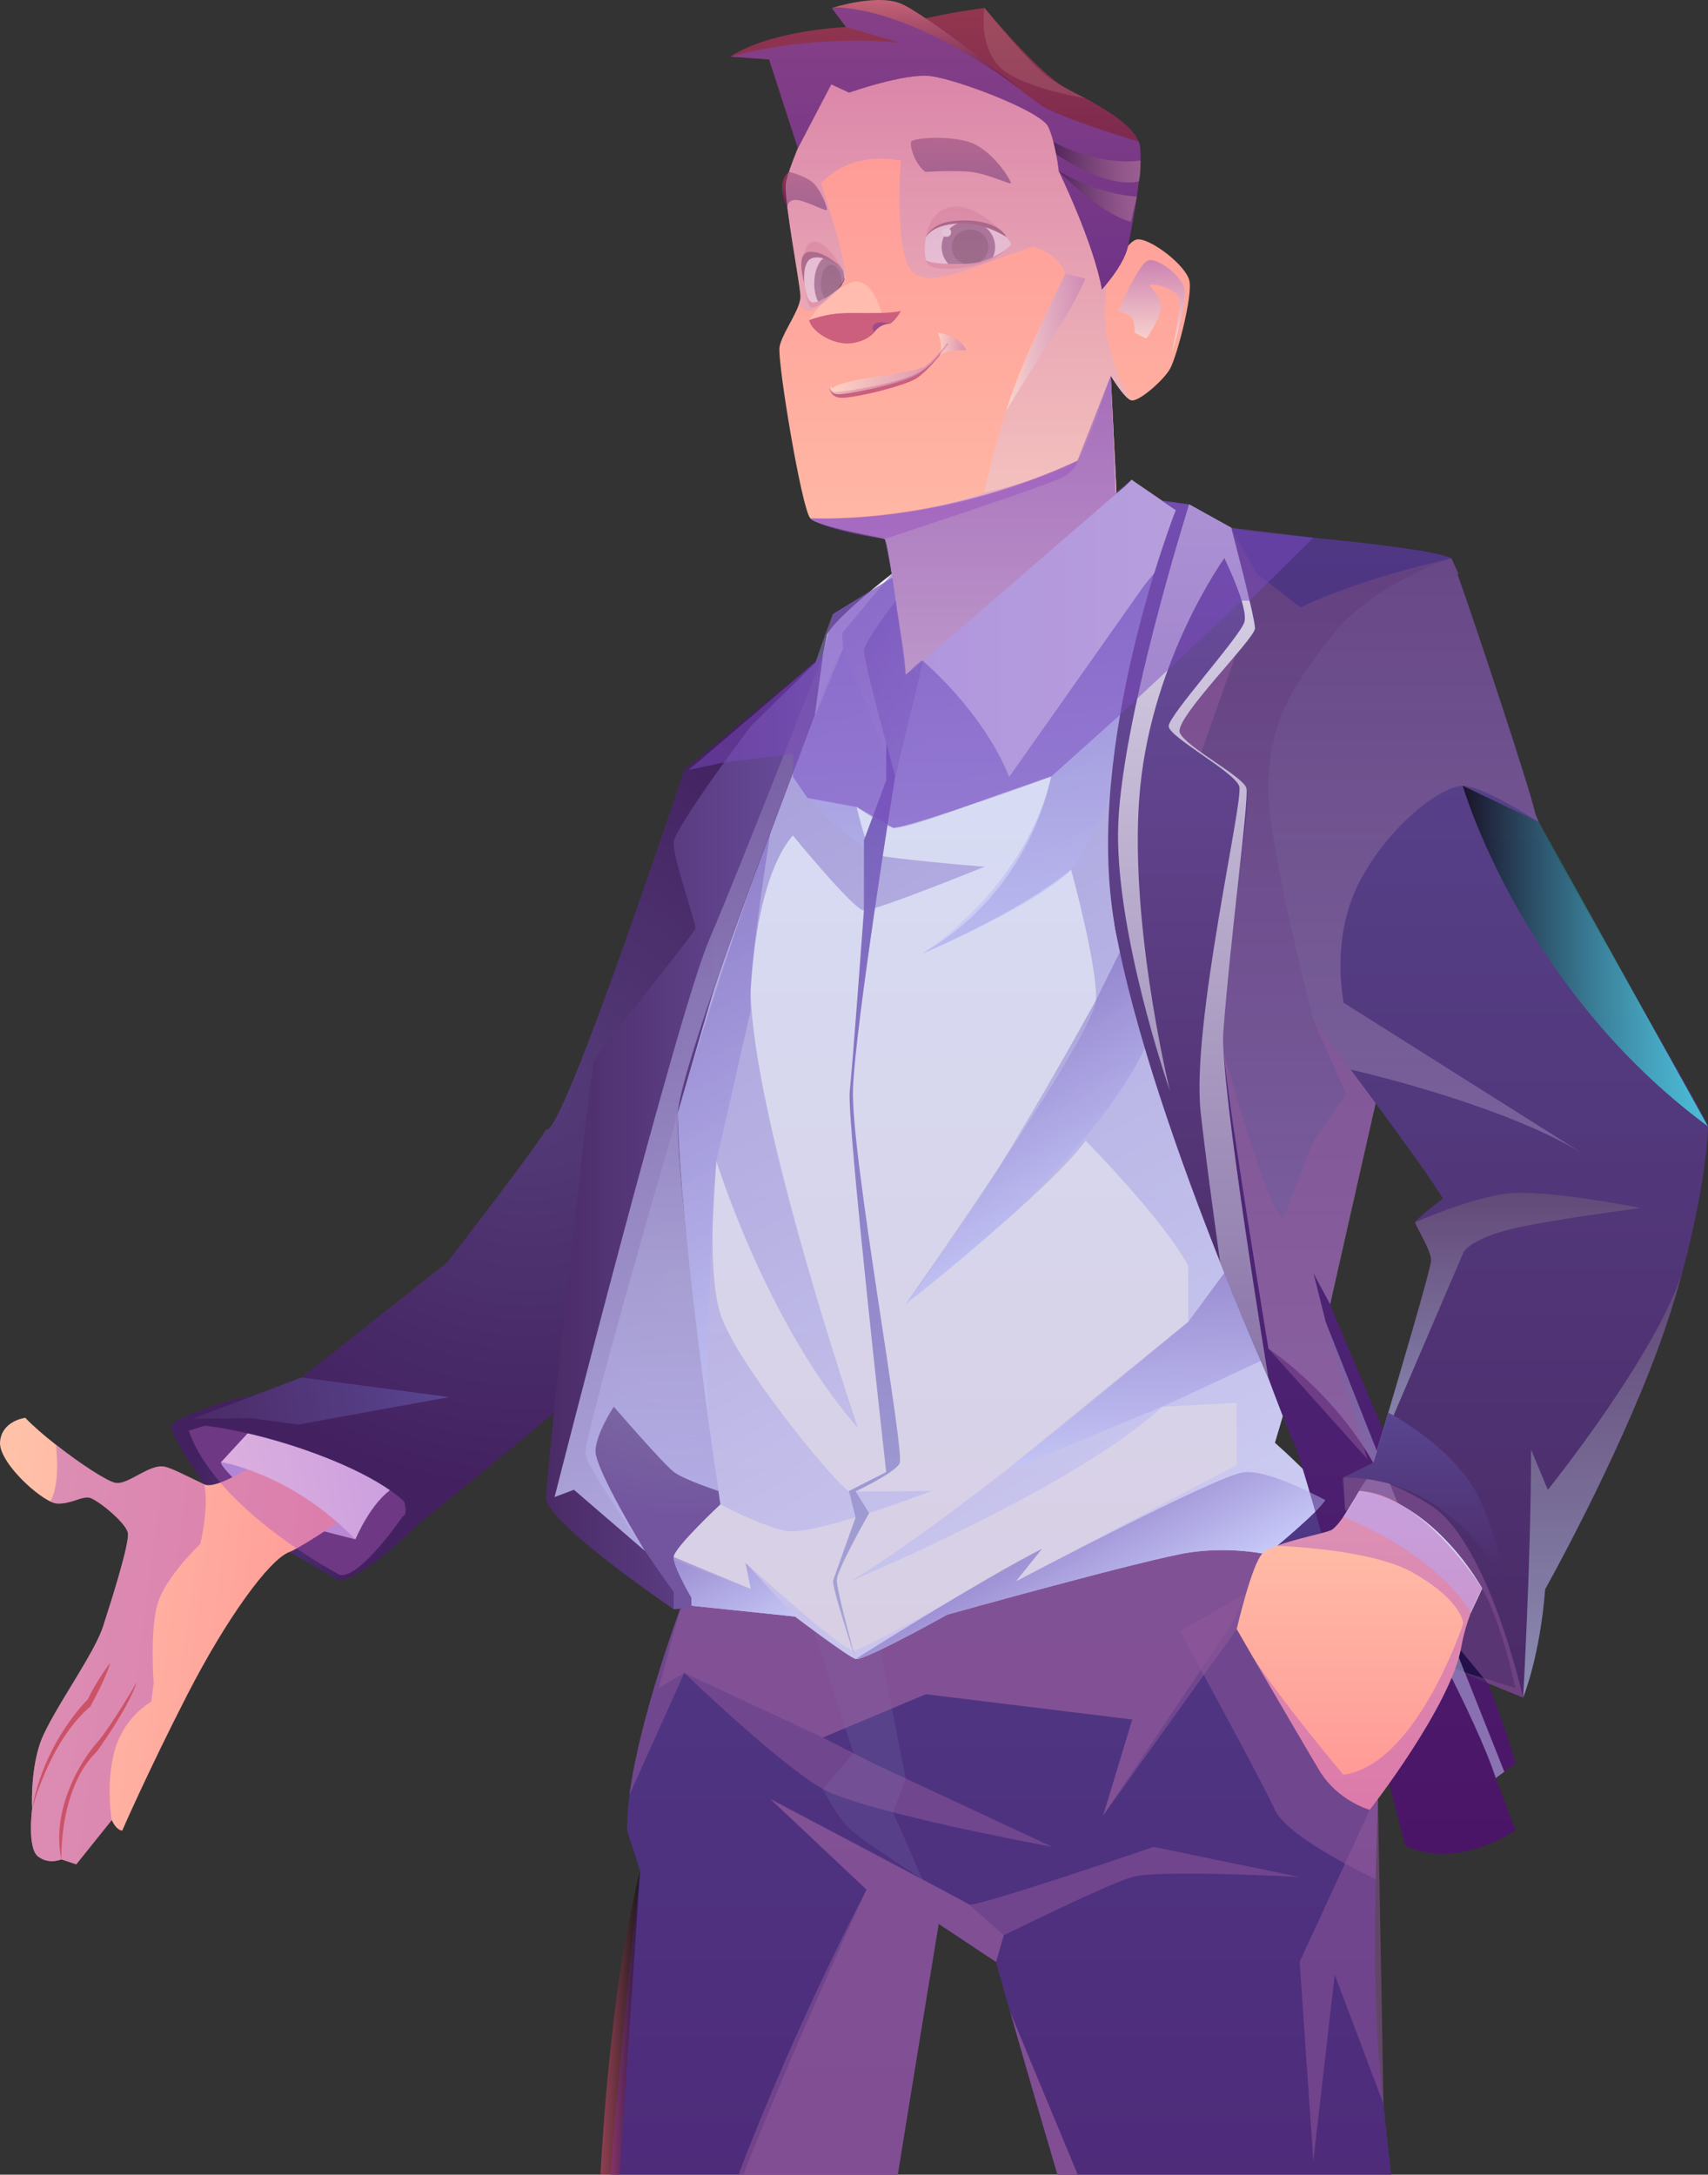 <svg width="663" height="844" viewBox="0 0 663 844" fill="none" xmlns="http://www.w3.org/2000/svg">
<rect x="0" y="0" width="663" height="844" fill="#333333" stroke="none"/>
<path fill-rule="evenodd" clip-rule="evenodd" d="M131.211 613.248C131.211 613.248 87.361 588.59 84.091 583.245C80.822 577.9 64.742 556.418 66.786 552.849C68.829 549.28 127.107 525.852 143.062 551.295C159.018 576.739 162.643 591.254 162.643 591.254C162.643 591.254 139.242 614.546 131.211 613.248Z" fill="url(#paint0_radial_493_258)"/>
<path fill-rule="evenodd" clip-rule="evenodd" d="M156.317 588.556C156.317 588.556 139.971 612.565 131.958 611.301C131.958 611.301 84.074 586.216 73.235 555.274C73.235 555.274 85.353 551.551 93.597 548.7C95.214 548.119 96.333 547.539 96.653 547.009C98.714 543.44 130.643 537.002 146.545 562.395C151.378 570.182 154.221 575.612 155.731 579.454C159.284 588.214 156.317 588.556 156.317 588.556Z" fill="#22104B"/>
<path fill-rule="evenodd" clip-rule="evenodd" d="M107.58 589.666C107.58 589.666 84.66 569.43 85.797 567.45C86.934 565.469 118.703 565.093 127.587 579.266C136.489 593.457 137.946 597.435 137.946 597.435L107.58 589.666Z" fill="url(#paint1_linear_493_258)"/>
<path d="M9.805 550.254C12.648 553.259 17 557.033 21.727 560.739H21.762C30.948 567.979 41.52 574.878 44.772 575.51C49.729 576.466 58.097 567.928 63.961 569.242C66.946 569.926 72.916 573.102 79.276 576.09C85.317 578.891 106.887 562.378 111.347 562.48C120.515 562.668 122.825 576.346 122.825 576.346C145.728 580.018 152.088 576.449 152.088 576.449C152.088 576.449 119.804 599.416 112.129 602.439C104.453 605.461 87.894 628.087 72.631 657.885C57.351 687.684 47.437 710.498 47.437 710.498C44.931 710.19 43.386 706.365 43.386 706.365L29.598 723.561L23.806 721.631C23.806 721.631 19.115 723.8 14.797 720.538C10.48 717.277 12.47 702.011 12.47 702.011C12.47 702.011 11.688 688.555 15.366 677.148C17.516 670.539 24.25 659.969 30.22 650.03C34.093 643.644 37.629 637.496 39.441 632.818C39.672 632.22 39.85 631.656 40.045 631.144C43.741 619.737 50.226 599.058 49.658 595.045C49.089 591.032 37.629 581.879 34.715 581.247C31.765 580.598 27.395 583.86 22.047 583.518C21.407 583.484 20.536 583.194 19.559 582.75C12.736 579.488 -0.501 566.869 0.015 559.629C0.654 551.381 9.805 550.254 9.805 550.254Z" fill="url(#paint2_linear_493_258)"/>
<path fill-rule="evenodd" clip-rule="evenodd" d="M137.963 597.435C137.963 597.435 144.022 582.767 152.87 577.354C152.87 577.354 133.77 552.866 99.549 552.576L85.833 567.449C85.797 567.432 112.857 571.616 137.963 597.435Z" fill="url(#paint3_linear_493_258)"/>
<path opacity="0.5" fill-rule="evenodd" clip-rule="evenodd" d="M156.317 588.556C156.317 588.556 139.971 612.565 131.958 611.301C131.958 611.301 84.074 586.216 73.235 555.274C73.235 555.274 85.353 551.551 93.597 548.7C129.506 551.278 151.289 574.28 155.731 579.454C159.284 588.214 156.317 588.556 156.317 588.556Z" fill="#BB61C0"/>
<path opacity="0.5" d="M21.762 560.739C30.948 567.979 41.52 574.878 44.772 575.51C49.729 576.466 58.097 567.928 63.961 569.242C66.946 569.926 72.916 573.102 79.277 576.09C81.249 584.833 77.731 599.228 77.731 599.228C77.731 599.228 64.05 612.138 61.083 622.725C58.115 633.313 59.643 653.275 59.643 653.275L58.702 660.464C58.702 660.464 56.871 661.454 54.473 663.538C51.133 666.492 46.62 671.683 44.505 679.419C40.881 692.67 43.386 706.365 43.386 706.365L29.598 723.561L23.806 721.631C23.806 721.631 19.115 723.8 14.798 720.538C10.48 717.277 12.47 702.011 12.47 702.011C12.47 702.011 11.688 688.554 15.366 677.148C17.516 670.539 24.25 659.969 30.22 650.03C34.093 643.644 37.629 637.496 39.441 632.818C39.672 632.22 39.85 631.656 40.045 631.144C43.741 619.737 50.226 599.058 49.658 595.045C49.089 591.032 37.629 581.879 34.715 581.247C31.766 580.598 27.395 583.86 22.047 583.518C21.407 583.484 20.537 583.194 19.559 582.75C23.699 575.219 21.709 560.756 21.709 560.756L21.762 560.739Z" fill="#BB61C0"/>
<path d="M23.823 721.614C23.823 721.614 22.864 693.934 37.593 679.794C37.593 679.794 49.64 663.299 53.14 652.78C53.14 652.78 42.959 670.402 37.327 676.721C31.712 683.056 19.719 701.959 23.823 721.614Z" fill="#CC5268"/>
<path d="M12.488 702.011C12.488 702.011 19.222 675.764 35.053 662.325C35.053 662.325 41.236 651.209 42.8 645.317C42.8 645.317 36.918 653.138 34.147 659.474C34.147 659.474 17.178 675.799 12.488 702.011Z" fill="#CC5268"/>
<path fill-rule="evenodd" clip-rule="evenodd" d="M272.376 494.039C269.622 505.668 162.66 591.288 162.66 591.288C158.041 572.299 92.318 550.868 66.804 552.866L74.746 550.612L117.086 534.595L173.641 489.889C173.641 489.889 209.088 444.022 211.966 438.37C217.865 442.571 265.678 298.532 265.678 298.532L336.358 240.387C336.375 240.37 273.833 488.181 272.376 494.039Z" fill="url(#paint4_radial_493_258)"/>
<path fill-rule="evenodd" clip-rule="evenodd" d="M174.387 542.228L132.509 549.827L132.189 549.878L115.86 552.883L97.24 550.373L74.764 550.612L117.104 534.595L174.387 542.228Z" fill="url(#paint5_linear_493_258)"/>
<path fill-rule="evenodd" clip-rule="evenodd" d="M248.443 725.986C248.443 725.986 241.975 781.62 236.965 843.983H348.475C356.257 795.589 364.359 746.665 364.359 746.665L386.605 761.419C386.605 761.419 388.63 768.694 392.113 780.818C392.113 780.818 392.113 780.818 392.113 780.852C392.148 780.886 392.148 780.886 392.148 780.937C392.148 780.937 392.148 780.971 392.184 781.057C396.483 796.152 402.969 818.659 410.467 844H540.011C537.506 821.528 535.48 802.163 534.77 792.43C532.46 759.438 534.858 698.237 534.858 698.237H530.434C530.434 698.237 516.7 685.071 509.806 673.63C503.729 663.538 486.957 631.878 483.101 624.689C482.621 623.75 482.337 623.204 482.337 623.204L484.647 620.898L509.806 595.899L516.611 593.952L509.806 584.099L472.209 590.571L394.653 603.924L268.36 623.204L264.025 624.57C264.025 624.57 248.354 666.27 244.338 696.563V696.683C243.699 701.669 243.326 706.382 243.45 710.549L248.443 725.986Z" fill="url(#paint6_linear_493_258)"/>
<path opacity="0.5" d="M531.696 702.386L504.493 761.419L509.806 838.638L518.103 766.337L537.044 816.61L534.876 698.22L531.696 702.386Z" fill="#935B9D"/>
<path opacity="0.5" d="M491.79 603.276L484.665 620.881L483.119 624.655L480.045 632.288L428.217 704.606L439.517 667.346L359.367 657.527L319.372 674.347L339.023 684.388L408.477 716.782C408.477 716.782 335.949 703.496 319.372 694.275C302.794 685.054 265.642 649.262 265.642 649.262L244.321 696.649V696.529C248.336 666.236 264.007 624.535 264.007 624.535L268.343 623.169L394.636 603.89L472.192 590.537L491.79 603.276Z" fill="#935B9D"/>
<path opacity="0.5" d="M286.679 843.983H348.493C356.275 795.589 364.377 746.665 364.377 746.665L386.622 761.419L389.625 751.105C389.625 751.105 429.46 731.399 439.534 728.479C449.591 725.525 504.475 728.479 504.475 728.479L447.796 716.799C447.796 716.799 378.182 740.637 376.121 739.117C374.131 737.598 301.373 699.432 299.098 698.271L336.375 733.397C336.375 733.38 309.102 784.933 286.679 843.983Z" fill="#935B9D"/>
<path opacity="0.5" d="M418.249 843.983C404.248 810.343 392.983 782.935 392.166 780.92C396.465 796.016 402.986 818.573 410.502 843.983H418.249Z" fill="#935B9D"/>
<path opacity="0.5" d="M288.562 843.983H348.492C356.275 795.589 364.377 746.665 364.377 746.665L386.622 761.419L389.625 751.105L376.139 739.117L299.116 698.271L336.393 733.397C336.375 733.38 310.114 789.305 288.562 843.983Z" fill="#935B9D"/>
<path opacity="0.5" d="M418.391 843.983C404.319 810.36 393.09 783.191 392.201 781.04C396.501 796.135 402.986 818.642 410.484 843.983H418.391Z" fill="#935B9D"/>
<path opacity="0.2" d="M341.741 640.297L351.567 690.245L346.645 703.411L358.088 729.35C358.088 729.35 335.452 714.954 330.068 710.036C324.702 705.118 319.389 694.309 319.389 694.309L331.347 680.477L314.965 630.102L341.741 640.297Z" fill="#807CAF"/>
<path opacity="0.5" d="M458.013 633.04C458.013 633.04 489.87 691.321 494.863 702.386C499.856 713.452 534.005 729.333 534.005 729.333L534.876 698.22L531.695 702.386C531.695 702.386 516.913 695.18 512.009 686.881C507.105 678.599 480.045 632.288 480.045 632.288L483.74 618.405L458.013 633.04Z" fill="#935B9D"/>
<path d="M454.264 142.967C451.776 147.612 441.755 156.235 439.072 155.365C439.072 155.365 439.072 155.365 439.037 155.33C436.993 154.681 433.475 149.524 431.93 147.083L431.663 146.639L431.166 145.836L434.044 204.578L351.513 261.955L351.406 261.05L351.3 260.213L351.033 258.249C350.127 250.838 347.977 233.95 346.076 222.03C344.974 214.841 343.962 209.462 343.429 209.172C341.759 208.267 317.914 204.595 314.538 201.146C311.216 197.697 301.639 140.098 302.598 134.617C303.434 130.075 308.533 123.022 310.203 117.865C310.576 116.772 310.772 115.765 310.736 114.842C310.505 109.822 304.535 78.624 304.997 71.708C305.495 64.843 321.965 29.7 321.965 29.7C344.264 27.087 376.139 26.575 395.914 34.345C399.166 35.574 402.08 37.077 404.567 38.819C408.192 41.363 410.91 44.42 412.474 48.091C421.553 69.641 427.754 112.332 427.754 112.332C427.754 112.332 428.589 110.556 429.833 108.08C432.782 102.411 438.113 93.104 441.595 92.9C446.624 92.541 460.234 102.855 461.673 108.883C463.059 114.928 456.787 138.322 454.264 142.967Z" fill="url(#paint7_linear_493_258)"/>
<path d="M359.42 100.874C359.42 100.874 358.78 105.69 372.994 104.084C388.097 102.394 392.397 94.556 392.397 94.556C392.397 94.556 380.35 100.84 359.42 100.874Z" fill="#EC7C82"/>
<path fill-rule="evenodd" clip-rule="evenodd" d="M306.241 66.704C306.241 66.704 313.508 68.293 316.386 71.725C319.247 75.174 321.219 80.673 320.988 81.475C320.757 82.278 311.82 77.343 308.569 77.582C305.317 77.821 305.655 80.69 305.655 80.69C305.655 80.69 300.591 71.435 306.241 66.704Z" fill="url(#paint8_linear_493_258)"/>
<path fill-rule="evenodd" clip-rule="evenodd" d="M353.93 54.751C352.739 55.52 354.765 63.409 359.189 66.704C359.189 66.704 370.773 66.038 376.85 66.704C382.944 67.37 391.899 71.503 392.361 71.161C392.841 70.82 387.226 60.83 378.875 56.237C372.159 52.548 356.435 53.129 353.93 54.751Z" fill="url(#paint9_linear_493_258)"/>
<path d="M392.414 94.573C392.61 95.41 389.358 97.92 385.414 99.764C383.708 100.601 381.896 101.284 380.155 101.694C380.048 101.728 379.924 101.728 379.817 101.762C378.449 102.052 376.601 102.274 374.593 102.377C372.515 102.479 370.24 102.479 368.126 102.411C363.595 102.274 359.704 101.728 359.402 100.857C358.229 96.964 358.691 83.098 369.085 81.715C382.162 79.973 392.148 93.309 392.414 94.573Z" fill="#FFEBED"/>
<path d="M327.953 107.175C327.989 107.5 327.953 107.858 327.847 108.2C327.687 108.968 327.314 109.72 326.745 110.454C325.27 112.486 322.587 114.381 320.171 115.799C319.265 116.311 318.359 116.738 317.595 117.062C316.422 117.575 315.516 117.865 315.054 117.865C312.566 117.865 310.097 99.44 313.348 95.376C315.267 92.985 319.922 95.888 323.476 99.662C325.022 101.335 326.39 103.145 327.136 104.785C327.616 105.655 327.882 106.492 327.953 107.175Z" fill="#FFEBED"/>
<path d="M312.549 111.7C312.549 111.7 313.331 118.924 314.983 119.47C316.635 120.034 326.23 112.776 327.065 109.976C327.065 109.976 321.877 116.499 315.96 117.404C313.242 117.831 312.549 111.7 312.549 111.7Z" fill="#EC7C82"/>
<path d="M386.285 95.854C386.285 97.237 385.982 98.586 385.414 99.781C383.708 100.618 381.896 101.301 380.155 101.711C380.048 101.745 379.924 101.745 379.817 101.779C378.449 102.069 376.601 102.291 374.593 102.394C372.515 102.496 370.24 102.496 368.126 102.428C366.509 100.686 365.514 98.398 365.514 95.854C365.514 90.372 370.169 85.898 375.908 85.898C381.629 85.898 386.285 90.355 386.285 95.854Z" fill="#704061"/>
<path d="M383.637 95.854C383.637 98.364 382.234 100.533 380.155 101.711C380.048 101.745 379.924 101.745 379.817 101.779C378.449 102.069 376.601 102.291 374.593 102.394C371.644 101.625 369.458 98.979 369.458 95.854C369.458 92.114 372.639 89.057 376.53 89.057C380.457 89.057 383.637 92.097 383.637 95.854Z" fill="#4A2039"/>
<path d="M327.829 108.2C327.669 108.968 327.296 109.72 326.727 110.454C325.252 112.486 322.569 114.381 320.153 115.799C319.247 116.311 318.341 116.738 317.577 117.062C316.635 115.201 316.066 112.776 316.066 110.044C316.066 104.119 318.749 99.32 322.001 99.32C322.534 99.32 323.014 99.423 323.476 99.645C325.021 101.318 326.389 103.128 327.136 104.767C327.527 105.843 327.758 106.97 327.829 108.2Z" fill="#704061"/>
<path d="M326.745 110.044V110.437C325.27 112.469 322.587 114.364 320.171 115.782C319.265 114.433 318.661 112.366 318.661 110.044C318.661 106.048 320.437 102.735 322.676 102.735C324.933 102.752 326.745 106.048 326.745 110.044Z" fill="#4A2039"/>
<path d="M367.397 91.909C368.398 91.909 369.21 91.129 369.21 90.167C369.21 89.205 368.398 88.425 367.397 88.425C366.396 88.425 365.585 89.205 365.585 90.167C365.585 91.129 366.396 91.909 367.397 91.909Z" fill="white"/>
<path d="M359.473 92.029C359.473 92.029 360.255 81.936 369.21 80.331C378.165 78.726 388.097 89.057 388.097 89.057C388.097 89.057 367.398 80.809 359.473 92.029Z" fill="#EC7C82"/>
<path d="M359.473 92.029C359.473 92.029 361.161 87.008 369.21 85.898C377.276 84.788 387.813 86.257 390.691 92.029C390.691 92.029 382.127 86.052 371.733 86.735C361.357 87.418 359.473 92.029 359.473 92.029Z" fill="#702039"/>
<path d="M327.154 104.785C327.154 104.785 320.953 92.814 315.551 93.805C311.82 94.488 311.909 100.755 311.909 100.755C311.909 100.755 319.371 96.315 327.154 104.785Z" fill="#EC7C82"/>
<path d="M326.71 103.948C326.71 103.948 320.26 97.391 314.326 97.715C308.409 98.056 312.282 109.993 312.282 109.993C312.282 109.993 311.216 101.694 315.125 100.225C319.691 98.483 326.71 103.948 326.71 103.948Z" fill="#702039"/>
<path d="M314.059 124.217C314.059 124.217 320.775 121.383 329.73 121.468C338.685 121.553 345.934 121.639 349.701 120.7C349.701 120.7 347.906 124.149 345.578 125.601C345.578 125.601 337.707 126.027 339.218 129.135C339.218 129.135 336.535 132.585 330.085 133.268C323.635 133.934 315.125 128.948 314.059 124.217Z" fill="#CB5F7D"/>
<path d="M339.218 129.118C339.218 129.118 341.279 125.754 345.579 125.583C345.579 125.601 336.801 123.176 339.218 129.118Z" fill="#9F4A8B"/>
<path d="M314.059 124.217C314.059 124.217 320.508 114.159 329.463 109.993C338.418 105.809 342.185 121.451 342.185 121.451C342.185 121.451 334.101 121.28 327.153 121.519C320.206 121.758 314.059 124.217 314.059 124.217Z" fill="#FFBCAF"/>
<path d="M321.966 149.866C321.966 149.866 322.41 152.171 324.56 152.171C326.71 152.171 347.906 149.046 355.778 144.982C363.649 140.918 367.398 133.319 367.398 133.319H368.322C368.322 133.319 360.717 143.923 355.422 147.031C350.145 150.122 330.086 154.955 325.875 154.34C321.664 153.725 321.966 149.866 321.966 149.866Z" fill="#CB5F7D"/>
<path opacity="0.6" d="M364.021 129.118C364.021 129.118 372.532 130.057 375.091 135.915C375.091 135.915 367.237 135.676 364.768 137.895C364.768 137.913 366.349 134.207 364.021 129.118Z" fill="url(#paint10_linear_493_258)"/>
<path opacity="0.6" d="M431.148 145.836L434.026 204.578L351.495 261.955C351.495 261.955 345.099 210.111 343.411 209.155C341.741 208.25 317.896 204.578 314.521 201.129C344.388 204.22 382.162 191.105 382.162 191.105C382.162 191.105 384.952 176.351 390.709 159.138C396.412 141.96 413.611 106.168 413.611 106.168C410.395 97.766 400.907 95.7 400.907 95.7C376.548 103.845 360.006 112.708 353.592 104.785C347.124 96.861 349.683 62.35 349.683 62.35C328.93 58.252 318.643 71.178 318.643 71.178C318.643 71.178 329.001 101.66 327.935 107.192C326.869 112.708 316.564 120.819 314.023 120.717C311.536 120.614 310.167 117.882 310.167 117.882C310.541 116.789 310.736 115.782 310.7 114.86C310.469 109.839 304.5 78.641 304.962 71.725C305.459 64.86 321.93 29.717 321.93 29.717C344.228 27.105 376.103 26.592 395.879 34.362L404.532 38.836L420.487 47.152L433.422 85.522C433.422 85.522 431.112 96.383 429.797 108.08C429.033 114.723 428.625 121.673 429.158 127.018C430.562 141.191 438.539 154.494 439.019 155.33C436.336 154.459 431.148 145.836 431.148 145.836Z" fill="url(#paint11_linear_493_258)"/>
<path opacity="0.82" d="M434.044 120.683C434.044 120.683 441.915 102.53 445.504 101.147C449.093 99.764 457.426 106.287 459.47 110.915C461.513 115.543 454.992 136.768 454.992 136.768C454.992 136.768 458.581 118.872 457.853 115.765C457.124 112.657 448.631 109.651 446.126 110.608C446.126 110.608 450.603 115.491 450.781 118.855C450.959 122.219 445.504 131.167 444.953 131.253C444.42 131.338 440.476 129.101 440.476 129.101C440.476 129.101 440.387 125.396 439.676 123.773C438.966 122.151 434.044 120.683 434.044 120.683Z" fill="url(#paint12_linear_493_258)"/>
<path opacity="0.6" d="M434.027 204.595L351.496 261.972L351.389 261.067L351.282 260.23L351.016 258.266L346.059 222.047C344.957 214.858 343.944 209.479 343.411 209.189C341.741 208.284 317.897 204.613 314.521 201.163C350.43 203.229 382.163 191.139 382.163 191.139C382.163 191.139 414.713 183.626 418.267 178.793C421.856 173.995 431.166 145.87 431.166 145.87L434.027 204.595Z" fill="url(#paint13_linear_493_258)"/>
<path opacity="0.5" d="M343.411 209.172C343.411 209.172 408.245 187.895 413.078 184.975C417.911 182.055 418.267 178.759 418.267 178.759C418.267 178.759 370.702 202.341 314.539 201.146C314.521 201.146 319.229 205.313 343.411 209.172Z" fill="#BB61C0"/>
<path fill-rule="evenodd" clip-rule="evenodd" d="M437.882 95.41C436.407 102.923 427.719 112.349 427.719 112.349C424.628 94.436 411.017 66.465 411.017 66.465C411.017 66.465 409.809 55.451 406.931 49.235C404.088 43.054 371.129 30.674 361.108 29.512C351.051 28.351 329.588 35.95 329.588 35.95L322.676 32.723L309.706 57.535L298.548 23.092L283.499 21.965C299.489 11.616 328.38 10.489 328.38 10.489L322.89 3.147C323.565 3.112 324.204 3.112 324.897 3.112C347.462 2.788 354.872 8.201 354.872 8.201C367.309 4.974 382.163 3.078 382.163 3.078C382.163 3.078 403.377 28.846 414.109 34.362C424.841 39.843 439.179 47.442 442.04 55.007C444.918 62.521 437.882 95.41 437.882 95.41Z" fill="url(#paint14_linear_493_258)"/>
<path opacity="0.6" d="M321.965 149.866C321.965 149.866 322.427 150.447 323.138 150.549C323.849 150.669 323.138 148.824 339.2 146.297C355.262 143.77 356.239 143.377 358.656 142.335C361.072 141.294 367.184 134.019 367.184 134.019C367.184 134.019 362.298 142.267 355.12 145.836C347.959 149.405 328.131 153.298 324.968 153.008C321.823 152.735 321.965 149.866 321.965 149.866Z" fill="url(#paint15_linear_493_258)"/>
<path opacity="0.5" d="M437.882 95.41C436.407 102.923 427.719 112.349 427.719 112.349C424.628 94.436 411.017 66.465 411.017 66.465C411.017 66.465 409.809 55.451 406.931 49.235C404.088 43.054 371.129 30.674 361.108 29.512C351.051 28.351 329.588 35.95 329.588 35.95L322.676 32.723L309.706 57.535L298.548 23.092L283.499 21.965C318.359 12.556 349.701 16.654 349.701 16.654L328.38 10.472L322.89 3.129C323.565 3.095 324.204 3.095 324.897 3.095C361.463 3.198 396.572 36.445 405.048 41.431C413.629 46.486 442.058 54.99 442.058 54.99C444.918 62.521 437.882 95.41 437.882 95.41Z" fill="#7A4AC0"/>
<path opacity="0.5" d="M477.717 630.82L428.216 704.606L439.534 667.346L359.384 657.527L319.389 674.347L265.66 649.279L255.692 655.17L264.043 624.536L472.227 590.554L491.789 603.276L477.717 630.82Z" fill="#935B9D"/>
<path opacity="0.2" d="M382.163 3.044C382.163 3.044 379.746 16.483 387.351 25.243C394.973 34.003 421.305 38.102 421.305 38.102C421.305 38.102 415.157 35.574 407.517 30.417C399.895 25.26 382.163 3.044 382.163 3.044Z" fill="#D6A49E"/>
<path fill-rule="evenodd" clip-rule="evenodd" d="M395.879 34.362C395.879 34.362 358.993 5.11 349.505 1.319C340.017 -2.472 322.872 3.112 322.872 3.112C322.872 3.112 347.533 -0.405 395.879 34.362Z" fill="url(#paint16_linear_493_258)"/>
<path opacity="0.33" d="M411 66.448C411 66.448 426.919 83.012 439.019 86.086L441.293 76.267C441.293 76.267 427.737 76.096 411 66.448Z" fill="url(#paint17_linear_493_258)"/>
<path opacity="0.33" d="M442.075 70.342C442.075 70.342 431.504 74.252 409.987 59.857L408.921 55.093C408.921 55.093 425.676 64.536 442.697 62.316C442.715 62.333 442.946 68.19 442.075 70.342Z" fill="url(#paint18_linear_493_258)"/>
<path fill-rule="evenodd" clip-rule="evenodd" d="M261.484 624.553L273.406 623.716L307.804 561.712L269.426 374.795L220.281 569.584L261.484 624.553Z" fill="url(#paint19_radial_493_258)"/>
<path fill-rule="evenodd" clip-rule="evenodd" d="M514.443 582.135L514.408 582.169C512.791 585.909 491.807 603.275 491.807 603.275C491.807 603.275 477.984 600.082 461.62 602.541C445.256 605 367.7 626.653 367.7 626.653C367.7 626.653 342.789 640.587 334.51 643.405C333.337 643.832 332.484 643.985 332.111 643.866C329.037 642.892 308.569 627.387 308.569 627.387L268.378 623.186V619.993C268.378 619.993 262.426 609.901 261.609 605.393C261.484 604.966 261.449 604.573 261.484 604.266C261.733 600.56 279.643 583.86 279.643 583.86L279.607 583.552L279.572 583.194C278.399 575.407 267.454 501.928 264.096 451.621L264.061 450.955C263.616 444.022 263.297 437.567 263.172 431.761V431.608C263.048 424.128 263.208 417.827 263.83 413.182C268.414 377.271 316.777 270.271 316.777 270.271L321.113 246.159L346.236 222.679L348.386 237.758C348.386 237.758 339.307 247.918 338.792 251.111C338.312 254.304 347.498 301.264 347.498 301.264L358.229 256.524C358.229 256.524 418.107 213.97 425.48 205.586C432.854 197.253 437.065 188.373 437.065 188.373L439.286 186.238L459.31 202.632L485.073 209.906L480.045 390.556L508.367 514.308L494.881 559.987C494.881 559.987 515.989 578.429 514.443 582.135Z" fill="url(#paint20_linear_493_258)"/>
<path fill-rule="evenodd" clip-rule="evenodd" d="M321.113 246.176L311.394 292.658C311.394 292.658 320.864 261.169 327.26 251.828L347.48 301.264C347.48 301.264 336.872 254.8 338.774 251.094C340.675 247.389 348.35 237.775 348.35 237.775L346.201 222.679C346.201 222.662 324.702 239.277 321.113 246.176Z" fill="url(#paint21_linear_493_258)"/>
<path fill-rule="evenodd" clip-rule="evenodd" d="M347.462 301.264C347.462 301.264 334.989 255.824 335.362 252.324C335.753 248.823 347.693 233.147 347.693 233.147L351.513 262.16L358.211 256.507L347.462 301.264Z" fill="url(#paint22_linear_493_258)"/>
<path opacity="0.5" fill-rule="evenodd" clip-rule="evenodd" d="M514.443 582.135C512.897 585.789 491.789 603.276 491.789 603.276C491.789 603.276 477.966 600.082 461.602 602.541C445.238 605 367.682 626.653 367.682 626.653C367.682 626.653 335.184 644.839 332.111 643.866C329.037 642.893 308.568 627.387 308.568 627.387L268.378 623.186V619.993C268.378 619.993 262.426 609.901 261.608 605.393L291.423 616.68L289.362 606.486C289.362 606.486 326.603 640.519 331.347 640.553C336.091 640.553 402.418 602.268 404.479 601.107L394.315 613.795L480.045 568.576V544.465L451.119 545.95C419.35 575.817 335.362 611.489 330.138 613.675C372.23 588.863 461.246 513.01 461.246 513.01V491.358C451.972 473.632 421.411 442.69 421.411 442.69C407.357 462.038 353.254 504.762 351.566 506.077C353.272 503.618 425.018 401.673 425.462 388.08C425.906 374.3 415.779 337.534 415.779 337.534C403.253 347.575 387.262 356.301 375.304 362.175C373.971 362.841 372.71 363.422 371.502 364.003C370.578 364.43 369.672 364.822 368.819 365.249C368.001 365.676 367.202 366.035 366.473 366.342C365.94 366.53 365.496 366.769 365.016 367.008C364.093 367.435 363.186 367.828 362.458 368.135C359.828 369.262 358.283 369.928 358.283 369.928C358.283 369.928 358.425 369.791 358.727 369.621C400.428 345.082 407.304 303.928 408.068 301.35C408.103 301.316 408.103 301.264 408.103 301.23C408.103 301.23 407.41 301.469 406.202 301.896L389.305 307.617C389.305 307.617 387.084 308.471 383.637 309.751C383.477 309.837 383.317 309.871 383.104 309.939C372.443 313.918 351.46 321.5 347.16 321.312C347 321.312 346.876 321.312 346.751 321.278C342.86 320.219 333.745 314.003 332.608 313.218C332.519 313.184 332.484 313.132 332.484 313.132C332.484 313.132 332.768 314.413 333.248 316.291C333.337 316.599 333.408 316.957 333.532 317.299C333.816 318.306 334.101 319.485 334.421 320.646C334.509 320.919 334.58 321.192 334.669 321.466C334.829 322.012 335.042 322.558 335.149 323.105C336.286 326.879 337.619 330.431 338.596 331.25C340.906 333.077 382.145 336.39 382.145 336.39C382.145 336.39 339.36 353.757 335.309 353.364C331.293 353.005 307.751 324.232 307.751 324.232C292.631 341.906 291.387 385.092 291.387 385.092C292.4 434.476 331.826 550.595 333.035 554.215C297.464 513.642 278.061 450.511 278.061 450.511C278.061 450.511 273.975 489.838 279.358 509.032C284.742 528.225 326.194 578.156 329.517 578.617C332.839 579.13 361.765 578.617 361.765 578.617C361.765 578.617 315.178 596.565 304.642 594.123C294.106 591.664 279.607 583.809 279.607 583.809L279.572 583.501L279.536 583.143C278.363 575.356 267.418 501.877 264.06 451.57L264.025 450.904L263.137 431.71V431.556C268.68 392.691 295.349 327.237 307.254 299.386V299.352C310.736 291.138 312.975 286.22 312.975 286.22L327.242 251.794L326.923 245.647L343.5 225.907L346.218 222.628L346.414 224.062L348.35 237.689C348.35 237.689 351.993 258.71 351.478 261.903C352.242 261.562 357.874 255.551 358.211 256.456C358.211 256.456 418.089 213.902 425.462 205.518C432.836 197.184 437.047 188.305 437.047 188.305L439.268 186.17L459.292 202.563L483.03 209.257L485.055 209.838L480.027 390.488L508.349 514.24L494.863 559.919C494.881 559.987 515.989 578.43 514.443 582.135Z" fill="url(#paint23_linear_493_258)"/>
<path fill-rule="evenodd" clip-rule="evenodd" d="M580.61 690.074L588.268 710.241C588.268 710.241 566.271 725.969 545.519 716.389C545.519 716.389 506.625 567.637 502.041 559.492C497.421 551.312 435.146 378.654 432.676 359.033C425.462 301.486 449.644 207.481 456.414 197.936L461.602 195.75L461.726 195.835C462.934 196.621 472.902 202.768 477.966 204.835C483.349 207.054 551.346 211.255 563.375 216.634C563.411 216.72 563.464 216.822 563.535 216.993L566.254 222.679C566.254 222.679 566.094 222.679 565.721 222.765C563.571 223.038 554.705 225.07 534.769 238.577C511.476 254.305 506.892 276.196 506.128 279.885C505.719 281.831 513.874 322.832 521.568 360.724C523.913 372.285 526.223 383.538 528.248 393.357C530.274 403.21 532.015 411.628 533.152 417.229C534.165 422.13 534.769 424.982 534.769 424.982C534.769 424.982 534.485 426.143 534.005 428.175L533.561 430.037C529.421 447.369 516.024 503.635 516.344 506.129C516.504 507.221 525.423 527.85 536.919 554.915C542.64 568.269 548.948 583.228 555.184 598.136C563.127 617.107 570.855 636.028 576.95 651.636C577.145 652.182 577.358 652.694 577.554 653.224C582.991 667.363 586.953 678.582 588.25 684.371L583.915 687.598L580.61 690.074Z" fill="url(#paint24_linear_493_258)"/>
<path opacity="0.5" fill-rule="evenodd" clip-rule="evenodd" d="M474.91 209.172C454.122 252.443 425.551 327.664 415.779 337.551C407.641 345.799 389.127 355.584 375.304 362.192C373.972 362.858 372.71 363.439 371.502 364.02C370.578 364.447 369.672 364.839 368.819 365.266C368.002 365.625 367.202 366 366.474 366.359C365.941 366.547 365.496 366.786 365.017 367.025C364.093 367.418 363.24 367.811 362.458 368.152C359.828 369.279 358.283 369.945 358.283 369.945C358.283 369.945 358.443 369.826 358.727 369.638C363.151 366.718 398.722 342.025 408.068 301.367C408.103 301.333 408.103 301.281 408.103 301.247C408.103 301.247 407.41 301.486 406.202 301.913C402.435 303.245 393.48 306.387 383.637 309.785C383.477 309.871 383.317 309.905 383.104 309.973C367.7 315.267 350.287 321.073 347.16 321.346C346.965 321.346 346.84 321.346 346.751 321.312C344.602 320.458 333.941 314.071 332.608 313.252C332.519 313.218 332.484 313.166 332.484 313.166C332.484 313.166 332.768 314.447 333.248 316.326C333.337 316.633 333.408 316.992 333.532 317.333C333.817 318.341 334.101 319.519 334.421 320.68C334.509 320.953 334.58 321.226 334.669 321.5C334.829 322.046 335.042 322.593 335.149 323.139C336.251 326.571 337.494 329.884 338.596 331.284C338.596 331.284 312.424 312.91 307.769 301.503C307.52 300.923 307.36 300.223 307.236 299.437V299.403C305.175 284.837 323.316 238.304 323.316 238.304L343.447 225.958L346.36 224.131L348.297 237.758C348.297 237.758 351.94 258.778 351.424 261.972C352.188 261.63 357.821 255.619 358.158 256.524C358.158 256.524 418.035 213.97 425.409 205.586C432.783 197.253 436.994 188.373 436.994 188.373L439.215 186.238L459.239 202.632L474.91 209.172Z" fill="url(#paint25_linear_493_258)"/>
<path fill-rule="evenodd" clip-rule="evenodd" d="M319.389 254.373L291.423 281.831C291.423 281.831 261.733 321.175 261.484 327.084C261.235 332.992 270.19 358.316 269.942 360.28C269.693 362.244 231.812 408.486 230.533 411.936C229.254 415.385 211.983 571.804 211.983 581.384C211.983 590.981 261.502 624.553 261.502 624.553V617.91C261.502 617.91 228.241 571.053 227.21 564.41C226.18 557.767 270.706 405.771 276.089 387.329C281.455 368.886 316.244 277.716 316.244 277.716L319.389 254.373Z" fill="url(#paint26_linear_493_258)"/>
<path d="M527.627 578.686L521.639 580.923L522.119 586.182C522.119 586.182 542.836 638.248 567.018 648.545L588.268 655.17C588.268 655.17 592.124 627.131 575.351 600.082C558.596 573.033 527.627 578.686 527.627 578.686Z" fill="#22104B"/>
<path fill-rule="evenodd" clip-rule="evenodd" d="M655.607 483.81C655.607 483.895 655.572 483.964 655.519 484.049C655.43 484.288 655.394 484.561 655.323 484.783C655.163 485.398 655.003 486.064 654.843 486.73C654.755 487.123 654.648 487.515 654.559 487.942C654.524 487.976 654.524 488.028 654.524 488.062C654.115 489.701 653.671 491.375 653.227 493.082C653.191 493.202 653.138 493.321 653.102 493.475C650.544 502.969 647.346 513.249 643.419 523.854C626.93 568.474 599.781 616.8 599.781 616.8C597.845 642.107 591.715 657.612 591.271 658.773L591.235 658.859L577.572 653.258L568.866 649.706L563.393 647.452L568.617 649.091L576.968 651.67L588.268 655.222C588.268 655.222 581.623 622.742 572.028 611.677C568.67 607.749 562.185 602.832 555.22 598.17C552.182 596.103 549.055 594.088 546.07 592.21C536.351 586.097 527.911 581.418 527.911 581.418L526.614 582.511L522.154 586.216L520.982 573.682L521.461 573.443L533.081 567.757L533.117 567.637C533.241 567.21 533.721 565.605 534.449 563.078C535.089 560.943 535.942 558.177 536.919 554.933C543.316 533.434 555.522 492.041 555.522 489.155C555.522 485.227 549.357 475.647 549.357 474.401C549.357 474.401 549.357 474.401 549.392 474.367C549.517 473.086 560.088 465.214 560.088 465.214C556.801 459.408 545.217 443.373 533.988 428.175L524.269 415.044C516.078 404.098 509.806 395.85 509.806 395.85C509.806 395.85 492.429 328.877 492.376 307.19C492.251 281.831 499.838 268.956 516.326 247.525C532.335 226.812 561.456 217.266 563.287 216.685C563.322 216.651 563.375 216.651 563.375 216.651C563.411 216.737 563.464 216.839 563.535 217.01C563.944 217.983 564.708 219.964 565.721 222.782C573.13 243.461 594.131 307.053 595.784 315.079C595.944 315.813 596.512 317.214 597.401 319.16C607.777 341.24 662.626 433.793 662.963 437.192C663.265 439.651 661.773 458.195 655.607 483.81Z" fill="url(#paint27_linear_493_258)"/>
<path opacity="0.5" d="M568.866 649.706L583.933 687.632L580.61 690.091C573.237 667.346 548.149 620.693 526.596 582.494C524.891 579.42 534.787 570.694 533.082 567.74C517.002 539.427 492.394 523.461 492.394 523.461C492.394 523.461 477.167 431.061 474.963 408.384C472.814 385.689 486.388 310.844 483.83 305.926C481.271 301.025 459.026 290.199 457.978 284.393C457 278.826 475.408 259.154 476.527 257.959L442.608 281.832C447.477 253.792 461.567 195.767 461.567 195.767L461.691 195.852L477.931 204.852L487.916 222.679L504.795 235.743C528.977 224.301 561.243 217.129 563.269 216.703C563.305 216.668 563.358 216.668 563.358 216.668C563.393 216.754 563.447 216.856 563.518 217.027L566.236 222.713C566.236 222.713 566.076 222.713 565.703 222.799C573.112 243.478 594.114 307.07 595.766 315.096C595.926 315.83 596.495 317.231 597.383 319.177C596.122 318.358 575.706 305.004 567.764 305.004C559.573 305.004 539.123 320.236 527.645 342.384C524.482 348.497 522.581 354.85 521.533 360.758C518.779 376.298 521.621 389.224 521.621 389.224L528.231 393.391L614.618 447.864C590.631 432.991 550.76 421.738 533.135 417.264C527.627 415.829 524.269 415.078 524.269 415.078L533.988 428.209L533.544 430.071L516.327 506.163L509.806 494.056L514.514 512.822L534.45 563.095L546.034 592.227L568.599 649.125L568.866 649.706Z" fill="url(#paint28_linear_493_258)"/>
<path fill-rule="evenodd" clip-rule="evenodd" d="M358.211 256.507C358.211 256.507 381.505 275.94 391.739 301.52C391.739 301.52 437.544 236.596 443.425 228.229C449.307 219.862 466.079 204.578 466.079 204.578L439.268 186.238L437.029 188.407L358.211 256.507Z" fill="url(#paint29_linear_493_258)"/>
<path opacity="0.5" d="M479.601 254.373L466.097 292.538C466.097 292.538 450.799 287.057 453.678 281.814C456.556 276.589 479.601 254.373 479.601 254.373Z" fill="#935B9D"/>
<path opacity="0.5" fill-rule="evenodd" clip-rule="evenodd" d="M509.823 494.021L514.532 512.788L530.772 566.237L492.411 523.461C492.411 523.461 475.834 423.155 474.981 408.384C474.981 408.384 491.416 468.134 497.937 473.291L509.806 442.912L522.51 424.589L509.823 395.833L534.005 428.158L516.344 506.111L509.823 494.021Z" fill="#935B9D"/>
<path opacity="0.6" fill-rule="evenodd" clip-rule="evenodd" d="M390.709 159.138C390.709 159.138 405.456 135.232 411.017 127.001C416.579 118.77 421.323 108.2 421.323 108.2L413.629 106.168C413.611 106.168 396.412 139.569 390.709 159.138Z" fill="url(#paint30_linear_493_258)"/>
<path opacity="0.5" fill-rule="evenodd" clip-rule="evenodd" d="M514.408 582.169C512.791 585.909 491.807 603.276 491.807 603.276C491.807 603.276 477.984 600.082 461.62 602.541C445.256 605 367.7 626.653 367.7 626.653C367.7 626.653 342.789 640.587 334.51 643.405L332.111 643.866C332.111 643.866 382.02 612.326 404.479 601.107L394.351 613.76C396.697 612.514 471.978 572.88 482.603 571.428C490.865 570.301 507.265 578.361 514.408 582.169Z" fill="url(#paint31_linear_493_258)"/>
<path opacity="0.5" fill-rule="evenodd" clip-rule="evenodd" d="M268.378 623.186V619.993C268.378 619.993 262.426 609.901 261.609 605.393C261.484 604.966 261.449 604.573 261.484 604.266L291.423 616.68L289.362 606.486L308.569 627.404L268.378 623.186Z" fill="url(#paint32_linear_493_258)"/>
<path opacity="0.5" fill-rule="evenodd" clip-rule="evenodd" d="M434.986 368.904L425.462 388.097C425.462 388.097 380.403 470.934 351.566 506.094C351.566 506.094 421.571 454.387 444.403 406.847L434.986 368.904Z" fill="url(#paint33_linear_493_258)"/>
<path opacity="0.5" fill-rule="evenodd" clip-rule="evenodd" d="M291.423 392.008L278.097 450.545C278.097 450.545 272.5 533.519 275.308 553.43C275.308 553.43 263.012 461.32 263.137 431.573C263.137 431.573 281.846 368.784 299.027 323.259C299.045 323.276 289.806 380.584 291.423 392.008Z" fill="url(#paint34_linear_493_258)"/>
<path fill-rule="evenodd" clip-rule="evenodd" d="M344.015 288.286V302.852L335.362 326.093L335.345 353.398C335.345 353.398 331.063 412.055 329.854 423.496C328.646 434.937 343.997 571.326 343.997 571.326L329.552 578.669L332.111 588.931C332.111 588.931 324.186 611.148 323.405 613.351C322.641 615.57 332.111 643.849 332.111 643.849C332.111 643.849 324.737 617.261 324.826 613.197C324.915 609.133 337.37 587.275 337.37 587.275L332.129 578.805C332.129 578.805 346.911 571.872 349.203 567.996C351.513 564.12 330.139 447.574 331.098 422.489C332.058 397.404 347.48 301.23 347.48 301.23L344.015 288.286Z" fill="url(#paint35_linear_493_258)"/>
<path opacity="0.5" fill-rule="evenodd" clip-rule="evenodd" d="M389.607 571.326L461.247 513.01L475.248 494.039L489.409 528.174L451.119 545.968L389.607 571.326Z" fill="url(#paint36_linear_493_258)"/>
<path fill-rule="evenodd" clip-rule="evenodd" d="M492.393 534.987C492.393 534.987 484.132 516.528 473.631 489.889C458.919 452.731 439.837 399.743 432.676 359.05C420.399 289.226 456.414 197.953 456.414 197.953L451.101 194.333L461.602 195.767L477.966 204.835C477.966 204.835 487.17 239.773 487.17 243.854C487.17 247.935 455.721 278.86 457.995 284.393C460.305 289.96 482.799 301.486 483.847 305.926C484.896 310.366 477.842 361.578 474.892 400.631C473.435 420.149 492.393 534.987 492.393 534.987Z" fill="url(#paint37_linear_493_258)"/>
<path opacity="0.76" fill-rule="evenodd" clip-rule="evenodd" d="M319.389 254.373C319.389 254.373 287.585 336.049 275.308 364.651C263.03 393.254 215.271 581.025 215.271 581.025L222.786 578.19L250.344 601.926C250.344 601.926 230.782 569.96 231.155 562.941C231.546 555.94 238.262 545.967 238.262 545.967C238.262 545.967 257.522 568.252 261.609 571.309C265.713 574.365 278.897 578.669 278.897 578.669C278.897 578.669 261.36 454.063 263.154 431.573C264.949 409.084 316.244 277.716 316.244 277.716L319.389 254.373Z" fill="url(#paint38_linear_493_258)"/>
<path opacity="0.5" fill-rule="evenodd" clip-rule="evenodd" d="M636.88 468.851C636.88 468.851 601.309 473.41 586.242 477.099C571.122 480.804 568.172 485.825 568.172 485.825L533.117 567.603C533.241 567.176 533.721 565.571 534.449 563.044C535.089 560.909 535.942 558.143 536.919 554.898C543.315 533.399 555.522 492.007 555.522 489.121C555.522 485.193 549.356 475.613 549.356 474.367C549.356 474.367 549.356 474.367 549.392 474.333C550.6 473.82 569.772 465.453 583.915 463.318C598.52 461.115 636.88 468.851 636.88 468.851Z" fill="url(#paint39_linear_493_258)"/>
<path opacity="0.5" fill-rule="evenodd" clip-rule="evenodd" d="M600.83 578.208C600.83 578.208 643.01 525.8 653.103 493.475C650.544 502.969 647.346 513.249 643.419 523.854C626.931 568.474 599.782 616.8 599.782 616.8C597.845 642.107 591.715 657.612 591.271 658.773L591.235 658.859C591.235 658.859 594.309 605 594.309 562.6L600.83 578.208Z" fill="url(#paint40_linear_493_258)"/>
<path opacity="0.5" fill-rule="evenodd" clip-rule="evenodd" d="M655.519 484.049C655.199 485.33 654.879 486.627 654.542 487.942C654.915 486.235 655.234 484.937 655.519 484.049Z" fill="url(#paint41_linear_493_258)"/>
<path opacity="0.78" fill-rule="evenodd" clip-rule="evenodd" d="M492.393 534.987C492.393 534.987 484.131 516.528 473.63 489.889C470.841 469.841 467.803 447.335 466.097 431.983C462.241 398.036 482.834 310.844 481.04 305.192C479.263 299.54 453.642 286.032 453.642 281.831C453.642 277.665 481.271 247.167 483.012 241.48C484.753 235.828 475.265 216.634 475.265 216.634C475.265 216.634 447.636 254.919 442.608 305.414C437.704 354.594 453.269 419.825 454.122 423.326C452.913 419.859 433.653 363.234 433.991 323.241C434.311 281.968 461.584 195.75 461.584 195.75L477.948 204.817C477.948 204.817 487.152 239.756 487.152 243.837C487.152 247.918 455.703 278.843 457.977 284.376C460.287 289.943 482.781 301.469 483.829 305.909C484.877 310.349 477.824 361.561 474.874 400.614C473.435 420.149 492.393 534.987 492.393 534.987Z" fill="url(#paint42_linear_493_258)"/>
<path opacity="0.5" fill-rule="evenodd" clip-rule="evenodd" d="M521.461 573.409C521.461 573.409 532.531 569.84 555.149 584.099C577.785 598.358 591.217 658.859 591.217 658.859L577.554 653.258L522.119 586.199L521.461 573.409Z" fill="#935B9D"/>
<path d="M575.333 616.476C575.333 616.476 569.416 626.448 567.266 638.948C563.375 661.813 531.695 702.386 531.695 702.386C531.695 702.386 519.169 698.954 512.009 686.881C507.193 678.821 494.472 657.015 486.601 643.541C486.512 643.422 486.441 643.354 486.405 643.268C483.047 637.394 480.578 633.176 480.133 632.408C480.098 632.374 480.044 632.322 480.044 632.288C480.044 632.288 485.926 606.981 490.048 602.934C491.096 601.875 493.175 600.868 495.716 599.929C502.929 597.248 513.945 595.096 516.628 593.935C520.2 592.381 527.609 578.669 527.609 578.669C552.448 579.915 575.333 616.476 575.333 616.476Z" fill="url(#paint43_linear_493_258)"/>
<path d="M521.461 573.409L533.135 567.603L538.927 548.256C538.927 548.256 566.805 562.702 575.369 584.099C583.933 605.495 585.017 616.68 585.017 616.68C585.017 616.68 566.378 573.477 521.461 573.409Z" fill="url(#paint44_linear_493_258)"/>
<path fill-rule="evenodd" clip-rule="evenodd" d="M521.461 588.744C521.461 588.744 557.103 602.319 570.909 626.038L575.369 616.493C575.369 616.493 556.997 582.682 527.645 578.686L521.461 588.744Z" fill="url(#paint45_linear_493_258)"/>
<path opacity="0.5" d="M575.333 616.476C575.333 616.476 569.416 626.448 567.267 638.948C563.375 661.813 531.696 702.386 531.696 702.386C531.696 702.386 519.169 698.954 512.009 686.881C507.194 678.821 494.472 657.015 486.601 643.541C498.843 662.001 521.444 688.794 521.444 688.794C549.925 685.02 567.995 630.068 567.995 630.068C567.995 630.068 567.675 621.223 548.379 610.328C535.089 602.849 510.054 600.629 495.698 599.929C502.912 597.248 513.928 595.096 516.611 593.935C520.182 592.381 527.591 578.669 527.591 578.669C552.448 579.915 575.333 616.476 575.333 616.476Z" fill="#BB61C0"/>
<path opacity="0.7" d="M567.799 304.953C567.799 304.953 590.275 383.435 662.981 437.157L597.418 319.126L567.799 304.953Z" fill="url(#paint46_linear_493_258)"/>
<path opacity="0.5" d="M240.483 843.983L248.461 725.986C239.914 759.916 235.401 803.085 233.074 843.983H240.483Z" fill="url(#paint47_linear_493_258)"/>
<path opacity="0.5" d="M509.805 208.694L485.073 233.13H481.999L434.044 278.075L408.085 301.367C408.085 301.367 358.371 319.468 346.787 321.312L332.644 313.252L313.472 309.717L307.804 301.503V292.555L281.1 295.885L267.33 298.788L319.389 254.39L323.351 238.304L346.414 224.131L343.411 209.189C343.411 209.189 319.975 205.808 314.521 201.163C314.521 201.163 364.43 204.339 418.249 178.776L431.148 145.853L433.067 191.208L439.268 186.221L451.101 194.333L461.602 195.767L477.966 204.835L509.805 208.694Z" fill="#7A4AC0"/>
<defs>
<radialGradient id="paint0_radial_493_258" cx="0" cy="0" r="1" gradientUnits="userSpaceOnUse" gradientTransform="translate(115.474 577.327) rotate(-9.358) scale(41.904 40.362)">
<stop stop-color="#543C79"/>
<stop offset="0.989" stop-color="#432160"/>
</radialGradient>
<linearGradient id="paint1_linear_493_258" x1="134.58" y1="578.52" x2="89.145" y2="586.626" gradientUnits="userSpaceOnUse">
<stop stop-color="#BDB3E7"/>
<stop offset="0.646" stop-color="#B2AEEB"/>
<stop offset="1" stop-color="#AAAAEE"/>
</linearGradient>
<linearGradient id="paint2_linear_493_258" x1="142.296" y1="651.656" x2="-9.407" y2="631.866" gradientUnits="userSpaceOnUse">
<stop stop-color="#FF9595"/>
<stop offset="0.984" stop-color="#FFC2A9"/>
</linearGradient>
<linearGradient id="paint3_linear_493_258" x1="151.473" y1="569.61" x2="88.206" y2="580.898" gradientUnits="userSpaceOnUse">
<stop stop-color="#DEDFFF"/>
<stop offset="1" stop-color="white"/>
</linearGradient>
<radialGradient id="paint4_radial_493_258" cx="0" cy="0" r="1" gradientUnits="userSpaceOnUse" gradientTransform="translate(206.289 422.955) rotate(-9.358) scale(162.627 156.64)">
<stop stop-color="#543C79"/>
<stop offset="0.989" stop-color="#432160"/>
</radialGradient>
<linearGradient id="paint5_linear_493_258" x1="74.76" y1="550.617" x2="172.758" y2="533.133" gradientUnits="userSpaceOnUse">
<stop offset="0.011" stop-color="#4B2B67"/>
<stop offset="1" stop-color="#594591"/>
</linearGradient>
<linearGradient id="paint6_linear_493_258" x1="388.499" y1="1320.37" x2="388.499" y2="584.084" gradientUnits="userSpaceOnUse">
<stop offset="0.011" stop-color="#4B1567"/>
<stop offset="1" stop-color="#4F3885"/>
</linearGradient>
<linearGradient id="paint7_linear_493_258" x1="382.178" y1="261.963" x2="382.178" y2="27.985" gradientUnits="userSpaceOnUse">
<stop offset="0.016" stop-color="#FFC2A9"/>
<stop offset="1" stop-color="#FF9595"/>
</linearGradient>
<linearGradient id="paint8_linear_493_258" x1="312.281" y1="81.565" x2="312.281" y2="66.7" gradientUnits="userSpaceOnUse">
<stop offset="0.006" stop-color="#651D4F"/>
<stop offset="1" stop-color="#93364F"/>
</linearGradient>
<linearGradient id="paint9_linear_493_258" x1="372.995" y1="71.171" x2="372.995" y2="53.486" gradientUnits="userSpaceOnUse">
<stop offset="0.006" stop-color="#651D4F"/>
<stop offset="1" stop-color="#93364F"/>
</linearGradient>
<linearGradient id="paint10_linear_493_258" x1="364.018" y1="133.514" x2="375.078" y2="133.514" gradientUnits="userSpaceOnUse">
<stop stop-color="#FFEADB"/>
<stop offset="0.994" stop-color="#C27CB6"/>
</linearGradient>
<linearGradient id="paint11_linear_493_258" x1="371.98" y1="261.963" x2="371.98" y2="27.985" gradientUnits="userSpaceOnUse">
<stop stop-color="#FFEADB"/>
<stop offset="0.994" stop-color="#C27CB6"/>
</linearGradient>
<linearGradient id="paint12_linear_493_258" x1="446.948" y1="136.78" x2="446.948" y2="100.967" gradientUnits="userSpaceOnUse">
<stop stop-color="#FFEADB"/>
<stop offset="0.994" stop-color="#C27CB6"/>
</linearGradient>
<linearGradient id="paint13_linear_493_258" x1="374.279" y1="261.963" x2="374.279" y2="145.841" gradientUnits="userSpaceOnUse">
<stop stop-color="#FFEADB"/>
<stop offset="0.994" stop-color="#C27CB6"/>
</linearGradient>
<linearGradient id="paint14_linear_493_258" x1="363.113" y1="112.341" x2="363.113" y2="3.05" gradientUnits="userSpaceOnUse">
<stop offset="0.006" stop-color="#651D4F"/>
<stop offset="1" stop-color="#93364F"/>
</linearGradient>
<linearGradient id="paint15_linear_493_258" x1="321.956" y1="143.528" x2="367.181" y2="143.528" gradientUnits="userSpaceOnUse">
<stop stop-color="#FFEADB"/>
<stop offset="0.994" stop-color="#C27CB6"/>
</linearGradient>
<linearGradient id="paint16_linear_493_258" x1="359.384" y1="34.37" x2="359.384" y2="0.015" gradientUnits="userSpaceOnUse">
<stop offset="0.006" stop-color="#651D4F"/>
<stop offset="1" stop-color="#C46376"/>
</linearGradient>
<linearGradient id="paint17_linear_493_258" x1="411.006" y1="76.271" x2="441.3" y2="76.271" gradientUnits="userSpaceOnUse">
<stop/>
<stop offset="0.275" stop-color="#4C3A39"/>
<stop offset="0.529" stop-color="#8C6968"/>
<stop offset="0.742" stop-color="#B98C8A"/>
<stop offset="0.905" stop-color="#D6A19F"/>
<stop offset="1" stop-color="#E0A9A7"/>
</linearGradient>
<linearGradient id="paint18_linear_493_258" x1="408.922" y1="62.968" x2="442.739" y2="62.968" gradientUnits="userSpaceOnUse">
<stop/>
<stop offset="0.275" stop-color="#4C3A39"/>
<stop offset="0.529" stop-color="#8C6968"/>
<stop offset="0.742" stop-color="#B98C8A"/>
<stop offset="0.905" stop-color="#D6A19F"/>
<stop offset="1" stop-color="#E0A9A7"/>
</linearGradient>
<radialGradient id="paint19_radial_493_258" cx="0" cy="0" r="1" gradientUnits="userSpaceOnUse" gradientTransform="translate(264.047 499.675) scale(96.947 93.174)">
<stop stop-color="#857CA4"/>
<stop offset="0.983" stop-color="#72549F"/>
</radialGradient>
<linearGradient id="paint20_linear_493_258" x1="388.001" y1="643.896" x2="388.001" y2="186.227" gradientUnits="userSpaceOnUse">
<stop offset="0.017" stop-color="#D8CFE4"/>
<stop offset="1" stop-color="#D6E0F9"/>
</linearGradient>
<linearGradient id="paint21_linear_493_258" x1="311.389" y1="261.963" x2="348.348" y2="261.963" gradientUnits="userSpaceOnUse">
<stop offset="0.017" stop-color="#E8E3FC"/>
<stop offset="1" stop-color="#F5F4F9"/>
</linearGradient>
<linearGradient id="paint22_linear_493_258" x1="335.37" y1="267.199" x2="358.219" y2="267.199" gradientUnits="userSpaceOnUse">
<stop offset="0.017" stop-color="#8268AA"/>
<stop offset="1" stop-color="#978DBF"/>
</linearGradient>
<linearGradient id="paint23_linear_493_258" x1="489.627" y1="604.485" x2="293.881" y2="251.715" gradientUnits="userSpaceOnUse">
<stop stop-color="#C2C8FF"/>
<stop offset="1" stop-color="#755CBB"/>
</linearGradient>
<linearGradient id="paint24_linear_493_258" x1="509.808" y1="719.497" x2="509.808" y2="195.768" gradientUnits="userSpaceOnUse">
<stop offset="0.011" stop-color="#4B1567"/>
<stop offset="1" stop-color="#4F3885"/>
</linearGradient>
<linearGradient id="paint25_linear_493_258" x1="391.011" y1="369.95" x2="391.011" y2="186.227" gradientUnits="userSpaceOnUse">
<stop stop-color="#C2C8FF"/>
<stop offset="1" stop-color="#755CBB"/>
</linearGradient>
<linearGradient id="paint26_linear_493_258" x1="211.972" y1="439.464" x2="319.397" y2="439.464" gradientUnits="userSpaceOnUse">
<stop offset="0.011" stop-color="#4B2B67"/>
<stop offset="1" stop-color="#6B4F9F"/>
</linearGradient>
<linearGradient id="paint27_linear_493_258" x1="577.706" y1="658.851" x2="577.706" y2="216.64" gradientUnits="userSpaceOnUse">
<stop offset="0.011" stop-color="#4B2B67"/>
<stop offset="1" stop-color="#594591"/>
</linearGradient>
<linearGradient id="paint28_linear_493_258" x1="528.645" y1="690.081" x2="528.645" y2="195.768" gradientUnits="userSpaceOnUse">
<stop stop-color="#CCD1FF"/>
<stop offset="1" stop-color="#754577"/>
</linearGradient>
<linearGradient id="paint29_linear_493_258" x1="358.219" y1="243.859" x2="466.088" y2="243.859" gradientUnits="userSpaceOnUse">
<stop offset="0.017" stop-color="#E8E3FC"/>
<stop offset="1" stop-color="#F5F4F9"/>
</linearGradient>
<linearGradient id="paint30_linear_493_258" x1="390.706" y1="132.651" x2="421.313" y2="132.651" gradientUnits="userSpaceOnUse">
<stop stop-color="#FFEADB"/>
<stop offset="0.994" stop-color="#C27CB6"/>
</linearGradient>
<linearGradient id="paint31_linear_493_258" x1="436.006" y1="634.238" x2="414.422" y2="595.338" gradientUnits="userSpaceOnUse">
<stop stop-color="#C2C8FF"/>
<stop offset="1" stop-color="#755CBB"/>
</linearGradient>
<linearGradient id="paint32_linear_493_258" x1="294.449" y1="635.224" x2="273.552" y2="597.564" gradientUnits="userSpaceOnUse">
<stop stop-color="#C2C8FF"/>
<stop offset="1" stop-color="#755CBB"/>
</linearGradient>
<linearGradient id="paint33_linear_493_258" x1="413.752" y1="471.578" x2="375.188" y2="402.078" gradientUnits="userSpaceOnUse">
<stop stop-color="#C2C8FF"/>
<stop offset="1" stop-color="#755CBB"/>
</linearGradient>
<linearGradient id="paint34_linear_493_258" x1="336.069" y1="519.737" x2="244.002" y2="353.815" gradientUnits="userSpaceOnUse">
<stop stop-color="#C2C8FF"/>
<stop offset="1" stop-color="#755CBB"/>
</linearGradient>
<linearGradient id="paint35_linear_493_258" x1="336.372" y1="643.858" x2="336.372" y2="288.289" gradientUnits="userSpaceOnUse">
<stop stop-color="#A7A7D6"/>
<stop offset="1" stop-color="#755CBB"/>
</linearGradient>
<linearGradient id="paint36_linear_493_258" x1="439.508" y1="571.322" x2="439.508" y2="494.031" gradientUnits="userSpaceOnUse">
<stop stop-color="#C2C8FF"/>
<stop offset="1" stop-color="#755CBB"/>
</linearGradient>
<linearGradient id="paint37_linear_493_258" x1="461.265" y1="534.98" x2="461.265" y2="194.327" gradientUnits="userSpaceOnUse">
<stop offset="0.011" stop-color="#4B2B67"/>
<stop offset="1" stop-color="#6B4F9F"/>
</linearGradient>
<linearGradient id="paint38_linear_493_258" x1="267.336" y1="601.927" x2="267.336" y2="254.377" gradientUnits="userSpaceOnUse">
<stop stop-color="#CCCCFF"/>
<stop offset="1" stop-color="#755C9D"/>
</linearGradient>
<linearGradient id="paint39_linear_493_258" x1="585.004" y1="567.612" x2="585.004" y2="462.93" gradientUnits="userSpaceOnUse">
<stop stop-color="#CCEDFF"/>
<stop offset="1" stop-color="#755C77"/>
</linearGradient>
<linearGradient id="paint40_linear_493_258" x1="622.159" y1="658.851" x2="622.159" y2="493.47" gradientUnits="userSpaceOnUse">
<stop stop-color="#CCEDFF"/>
<stop offset="1" stop-color="#755C77"/>
</linearGradient>
<linearGradient id="paint41_linear_493_258" x1="655.038" y1="487.94" x2="655.038" y2="484.046" gradientUnits="userSpaceOnUse">
<stop stop-color="#CCEDFF"/>
<stop offset="1" stop-color="#755C77"/>
</linearGradient>
<linearGradient id="paint42_linear_493_258" x1="463.207" y1="534.98" x2="463.207" y2="195.768" gradientUnits="userSpaceOnUse">
<stop stop-color="#9C8ABB"/>
<stop offset="1" stop-color="white"/>
</linearGradient>
<linearGradient id="paint43_linear_493_258" x1="527.692" y1="702.386" x2="527.692" y2="578.672" gradientUnits="userSpaceOnUse">
<stop stop-color="#FF9595"/>
<stop offset="0.984" stop-color="#FFC2A9"/>
</linearGradient>
<linearGradient id="paint44_linear_493_258" x1="553.229" y1="616.682" x2="553.229" y2="548.264" gradientUnits="userSpaceOnUse">
<stop offset="0.011" stop-color="#4B2B67"/>
<stop offset="1" stop-color="#594591"/>
</linearGradient>
<linearGradient id="paint45_linear_493_258" x1="548.405" y1="626.037" x2="548.405" y2="578.684" gradientUnits="userSpaceOnUse">
<stop offset="0.017" stop-color="#D8CFE4"/>
<stop offset="1" stop-color="#D6E0F9"/>
</linearGradient>
<linearGradient id="paint46_linear_493_258" x1="567.804" y1="371.059" x2="662.98" y2="371.059" gradientUnits="userSpaceOnUse">
<stop/>
<stop offset="0.085" stop-color="#081A1C"/>
<stop offset="0.343" stop-color="#1F676B"/>
<stop offset="0.574" stop-color="#32A3AB"/>
<stop offset="0.766" stop-color="#3FCFD8"/>
<stop offset="0.914" stop-color="#47EAF5"/>
<stop offset="1" stop-color="#4AF4FF"/>
</linearGradient>
<linearGradient id="paint47_linear_493_258" x1="230.812" y1="784.984" x2="248.446" y2="784.984" gradientUnits="userSpaceOnUse">
<stop stop-color="#FF5179"/>
<stop offset="0.086" stop-color="#F54E74"/>
<stop offset="0.234" stop-color="#D84567"/>
<stop offset="0.426" stop-color="#AB3651"/>
<stop offset="0.657" stop-color="#6B2233"/>
<stop offset="0.915" stop-color="#1C090D"/>
<stop offset="1"/>
</linearGradient>
</defs>
</svg>
